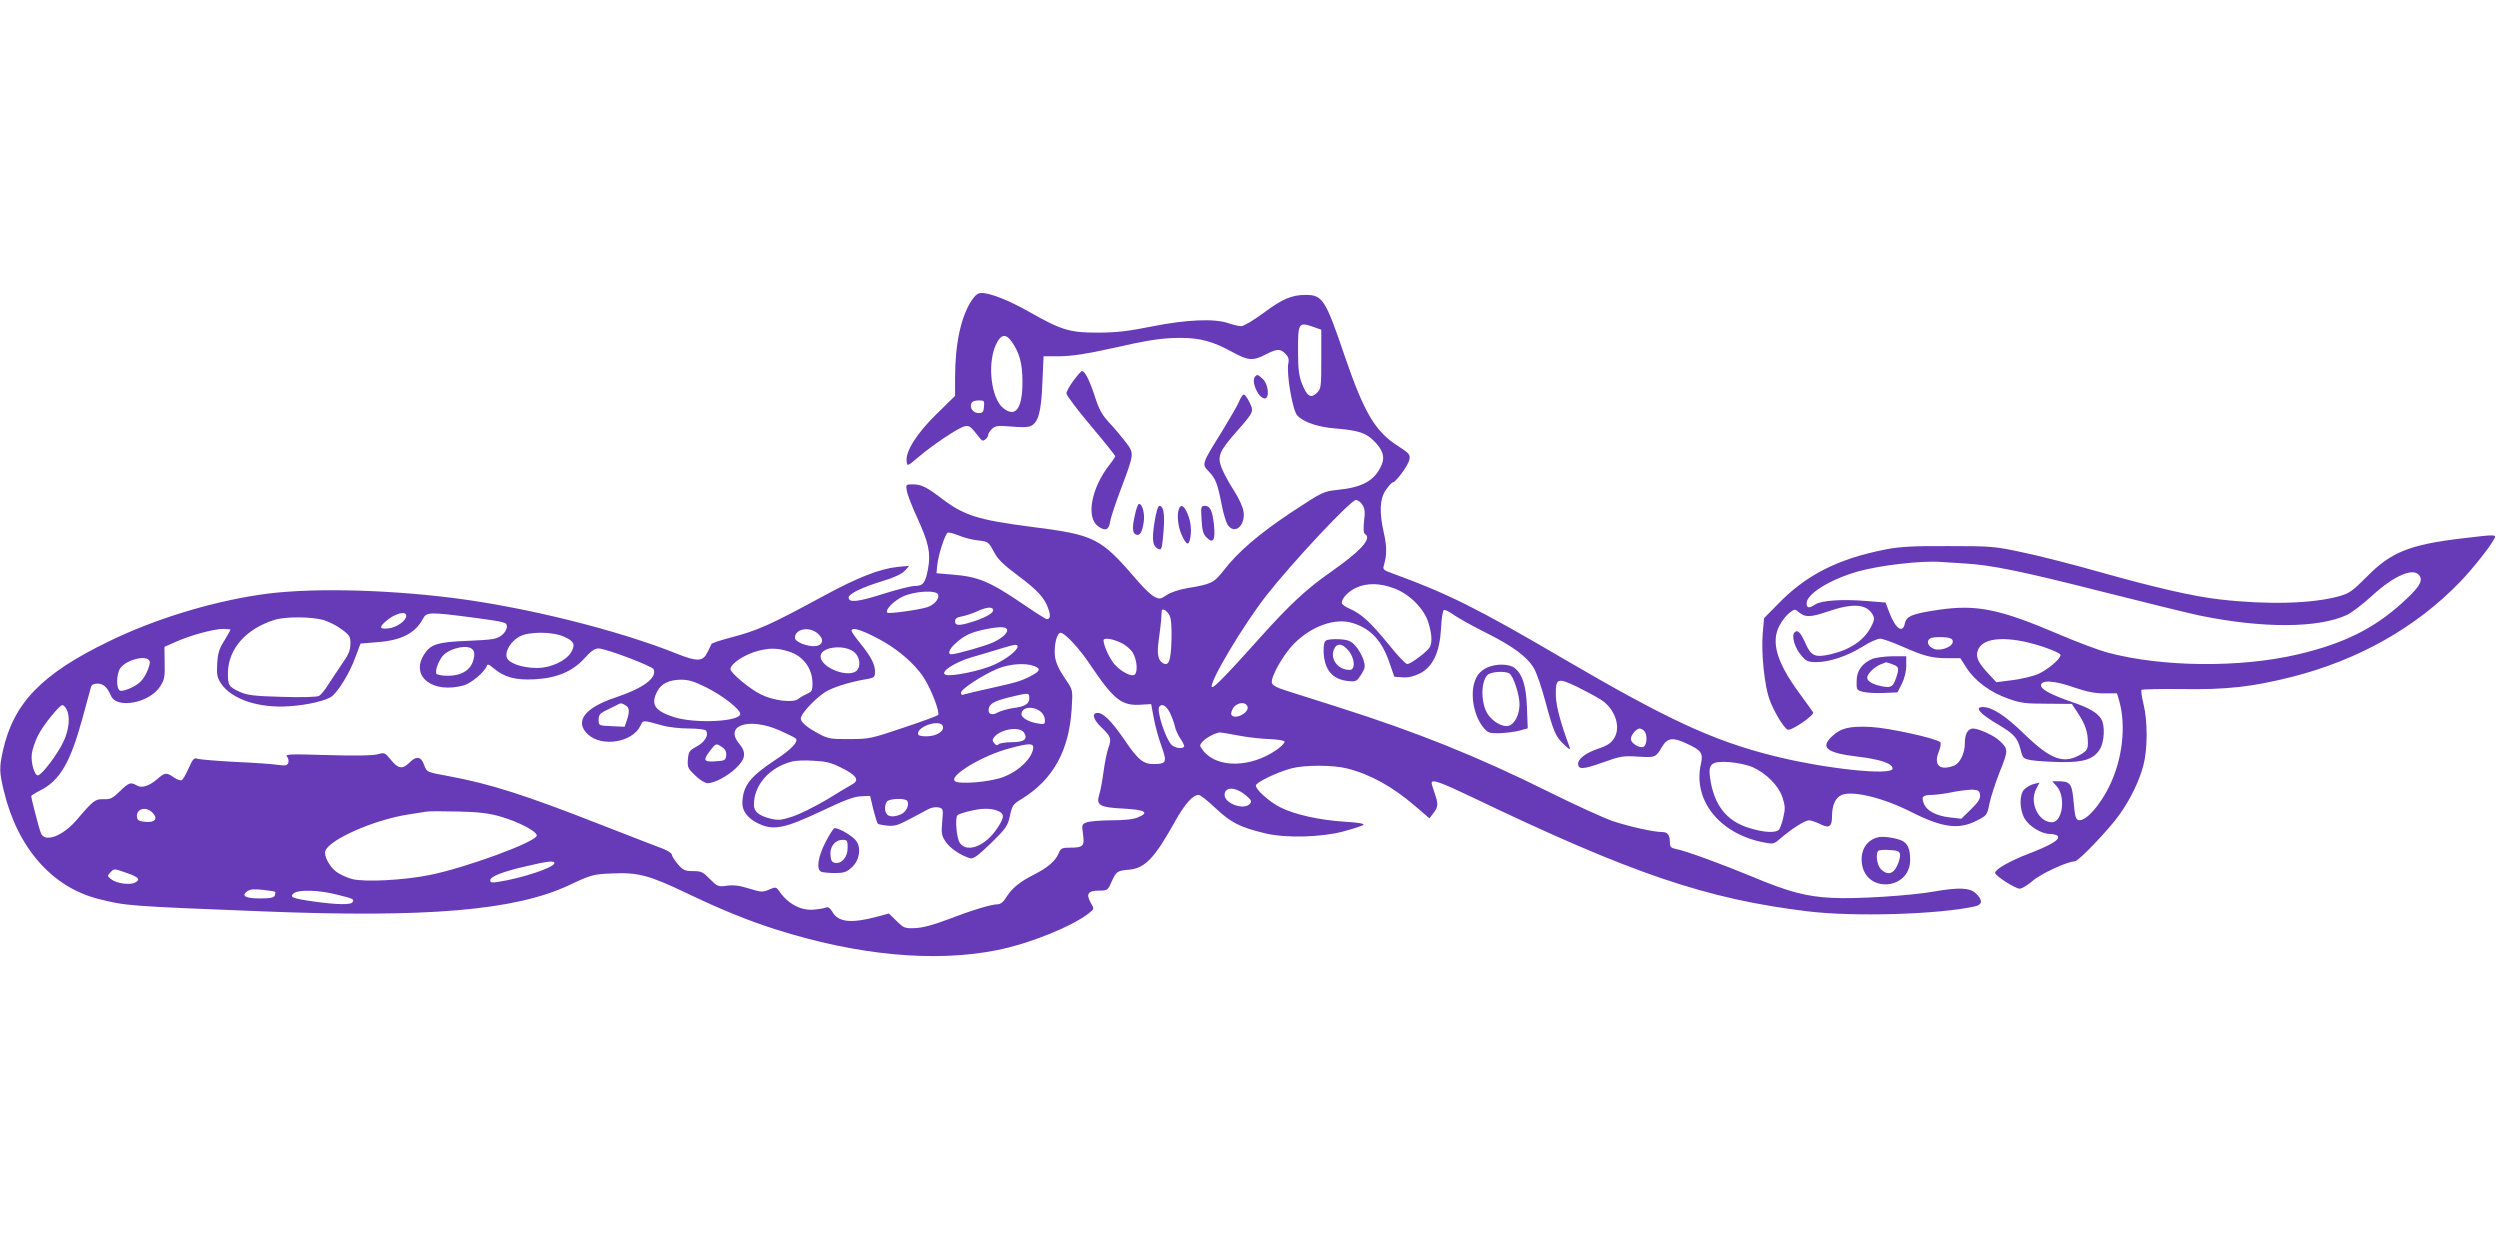 <?xml version="1.0" standalone="no"?>
<!DOCTYPE svg PUBLIC "-//W3C//DTD SVG 20010904//EN"
 "http://www.w3.org/TR/2001/REC-SVG-20010904/DTD/svg10.dtd">
<svg version="1.0" xmlns="http://www.w3.org/2000/svg"
 width="1280pt" height="640pt" viewBox="0 0 1280 640"
 preserveAspectRatio="xMidYMid meet">
<g transform="translate(0,640) scale(0.1,-0.1)"
fill="#673ab7" stroke="none">
<path d="M4975 4862 c-55 -83 -85 -223 -85 -396 l0 -93 -96 -94 c-101 -99
-159 -191 -152 -242 3 -26 4 -25 63 25 76 64 201 147 233 155 20 5 30 0 49
-23 13 -16 28 -35 34 -42 8 -10 14 -10 25 -1 8 6 14 17 14 24 0 6 9 20 20 30
17 15 30 17 99 11 54 -5 87 -4 101 4 37 20 51 73 57 219 l6 137 86 0 c60 1
134 12 246 37 209 47 273 57 371 57 97 0 165 -18 261 -71 84 -46 107 -48 173
-14 60 30 74 31 101 4 16 -16 20 -29 15 -51 -10 -51 22 -240 46 -265 32 -35
107 -60 198 -67 111 -9 152 -22 191 -60 48 -47 61 -83 43 -126 -34 -79 -95
-115 -224 -128 -74 -8 -77 -9 -235 -113 -169 -112 -277 -205 -350 -300 -49
-63 -63 -70 -184 -90 -43 -7 -88 -22 -108 -36 -32 -21 -36 -22 -63 -8 -16 8
-53 43 -82 77 -195 227 -218 239 -558 282 -261 34 -334 57 -445 141 -78 60
-108 75 -149 75 -38 0 -39 0 -33 -33 3 -19 26 -79 51 -133 61 -133 72 -184 58
-264 -14 -75 -25 -90 -68 -90 -18 0 -90 -18 -160 -40 -130 -42 -179 -47 -179
-20 0 20 69 53 177 86 57 17 94 35 110 51 l23 26 -62 -6 c-87 -9 -205 -55
-372 -146 -288 -156 -339 -178 -486 -217 -49 -13 -91 -27 -92 -31 -2 -4 -11
-24 -21 -43 -23 -48 -52 -49 -159 -6 -303 121 -773 238 -1148 285 -363 45
-750 52 -985 16 -260 -39 -544 -127 -775 -240 -342 -166 -485 -314 -540 -558
-19 -88 -19 -108 5 -208 70 -291 248 -493 486 -552 140 -35 147 -36 834 -63
846 -34 1297 4 1574 134 115 54 123 56 220 60 133 6 190 -9 386 -103 176 -84
312 -139 450 -183 420 -134 819 -171 1138 -106 165 33 384 122 468 189 27 22
27 22 9 52 -26 45 -15 63 40 63 45 0 47 1 66 45 24 53 29 57 88 62 83 7 132
58 237 247 49 88 91 136 121 136 9 0 48 -31 88 -69 77 -73 125 -97 254 -128
106 -25 286 -20 399 10 52 14 98 29 103 34 6 6 -29 12 -98 16 -125 8 -254 36
-327 73 -56 28 -126 90 -126 112 0 16 108 68 182 88 69 18 215 18 287 -1 118
-30 229 -92 343 -189 l77 -66 20 27 c25 31 26 47 6 103 -8 23 -15 46 -15 51 0
21 47 4 206 -72 819 -393 1201 -522 1719 -585 237 -29 669 -16 855 25 42 9 43
33 4 69 -30 27 -88 29 -208 8 -122 -22 -407 -40 -526 -33 -131 6 -224 31 -410
109 -157 65 -337 131 -388 141 -26 5 -32 11 -32 31 0 41 -11 56 -40 56 -43 0
-165 27 -253 56 -43 15 -192 82 -330 151 -367 182 -669 303 -1077 433 -107 34
-226 72 -265 84 -48 15 -71 28 -73 40 -6 31 57 142 112 199 91 92 213 135 302
107 94 -29 152 -93 190 -209 l23 -66 43 -3 c29 -2 57 5 88 20 66 34 101 107
108 228 2 50 9 93 14 96 5 4 28 -7 51 -24 23 -16 96 -57 162 -90 140 -70 214
-124 249 -184 14 -24 41 -103 60 -176 41 -151 51 -175 97 -217 25 -24 31 -26
25 -10 -46 125 -68 207 -70 261 -2 92 7 96 106 49 44 -22 101 -52 124 -67 69
-43 103 -133 72 -191 -16 -30 -35 -44 -90 -62 -58 -20 -98 -50 -98 -75 0 -31
25 -30 126 6 91 33 106 35 182 30 88 -5 89 -5 122 51 27 45 55 49 121 18 80
-36 90 -50 78 -105 -43 -185 93 -357 316 -402 55 -11 56 -11 93 21 57 49 124
91 144 91 10 0 36 -9 57 -19 46 -24 61 -14 61 40 0 57 18 96 50 109 56 23 210
-14 353 -86 161 -82 246 -93 337 -46 53 27 54 28 66 88 7 34 31 107 53 163 44
109 44 116 -1 158 -28 27 -105 62 -135 63 -27 0 -43 -27 -43 -75 0 -52 -25
-103 -55 -115 -73 -28 -106 2 -79 70 10 24 13 45 8 50 -21 20 -263 73 -355 78
-110 5 -153 -5 -199 -48 -62 -58 -28 -85 132 -104 116 -14 178 -35 178 -61 0
-38 -350 -1 -610 65 -311 78 -545 187 -1080 500 -433 254 -592 333 -873 435
-42 15 -48 20 -42 39 16 53 16 98 1 164 -25 109 -22 178 10 224 15 21 30 38
35 38 15 0 79 87 85 116 5 27 1 32 -59 71 -115 73 -172 169 -269 451 -102 301
-116 322 -204 322 -70 0 -119 -21 -213 -91 -51 -38 -103 -69 -116 -69 -12 0
-42 7 -65 15 -72 25 -214 19 -390 -16 -120 -24 -182 -32 -275 -32 -144 -1
-189 12 -348 102 -108 62 -206 101 -252 101 -18 0 -32 -11 -50 -38z m1750
-136 l40 -14 0 -151 c0 -143 -1 -152 -23 -173 -30 -30 -51 -17 -76 48 -15 37
-20 75 -20 159 -1 153 2 158 79 131z m-1546 -74 c41 -58 56 -113 56 -207 0
-137 -35 -185 -98 -135 -62 49 -83 224 -39 323 25 55 50 62 81 19z m-141 -334
c-2 -27 -7 -33 -27 -33 -28 0 -47 25 -38 49 4 10 18 16 37 16 29 0 31 -2 28
-32z m1937 -502 c13 -19 15 -38 9 -84 -4 -40 -3 -62 5 -66 37 -23 -21 -87
-183 -200 -117 -82 -205 -164 -352 -328 -170 -190 -242 -264 -249 -256 -18 18
158 314 278 468 134 171 433 490 459 490 10 0 25 -11 33 -24z m-1967 -183 c51
-6 53 -7 80 -57 21 -40 49 -67 124 -123 102 -76 138 -116 156 -172 12 -33 9
-51 -8 -51 -6 0 -59 34 -119 75 -175 119 -231 142 -363 153 l-83 7 3 35 c4 54
41 168 55 173 6 2 32 -5 57 -15 25 -11 69 -22 98 -25z m2129 -245 c80 -29 156
-106 177 -178 17 -56 19 -94 8 -121 -9 -21 -98 -89 -117 -89 -8 0 -50 44 -93
98 -93 114 -140 158 -199 184 -24 10 -43 24 -43 31 0 24 33 59 74 78 54 25
122 24 193 -3z m-2334 -32 c8 -21 -19 -53 -56 -65 -45 -14 -197 -35 -204 -28
-13 14 32 60 80 83 61 28 171 34 180 10z m281 -75 c9 -15 -27 -38 -91 -60 -79
-26 -103 -27 -103 -2 0 14 10 21 35 25 20 4 54 15 78 26 47 21 73 24 81 11z
m904 -32 c8 -16 12 -57 10 -126 -3 -109 -14 -137 -46 -117 -24 15 -29 50 -19
119 5 33 10 78 12 100 1 22 3 44 3 48 3 15 27 1 40 -24z m-3908 -2 c0 -24 -47
-59 -89 -64 -46 -6 -52 4 -18 34 45 41 107 59 107 30z m350 -10 c161 -22 165
-23 165 -46 0 -14 -11 -32 -28 -45 -24 -18 -47 -22 -170 -27 -159 -6 -194 -18
-227 -72 -69 -112 47 -200 205 -156 38 11 107 69 117 99 4 12 11 9 36 -12 55
-46 111 -61 209 -56 114 6 195 40 258 110 30 34 51 48 69 48 38 0 277 -91 283
-107 17 -45 -54 -97 -198 -145 -156 -52 -209 -123 -139 -188 72 -67 228 -41
269 44 14 30 10 30 111 2 30 -9 91 -16 137 -16 47 0 85 -5 88 -11 15 -23 -6
-58 -48 -81 -38 -21 -42 -27 -45 -67 -3 -39 0 -46 38 -82 22 -22 51 -39 63
-39 36 1 101 35 145 77 50 47 54 81 17 125 -79 94 49 137 205 69 41 -18 79
-37 84 -42 17 -15 -22 -56 -106 -111 -129 -85 -165 -133 -167 -219 -1 -40 26
-77 75 -102 82 -42 137 -31 338 64 111 53 160 71 195 72 l46 2 16 -68 c10 -38
20 -71 23 -74 3 -3 24 -8 48 -10 36 -4 55 1 113 32 39 21 83 44 98 52 16 9 39
12 53 9 23 -6 24 -8 18 -74 -5 -60 -3 -71 18 -102 22 -33 77 -70 124 -84 17
-5 38 10 107 76 78 77 86 88 98 141 11 53 16 60 61 87 160 99 242 247 255 461
6 95 5 97 -24 140 -49 72 -63 105 -63 153 0 50 14 96 30 96 22 0 96 -79 153
-165 119 -177 160 -210 259 -203 l52 3 13 -70 c7 -38 24 -103 39 -143 30 -84
27 -93 -36 -94 -56 -1 -83 21 -152 123 -65 95 -109 139 -138 139 -31 0 -24
-32 16 -71 52 -49 56 -61 39 -108 -8 -22 -19 -78 -25 -123 -6 -46 -16 -98 -22
-117 -17 -54 3 -65 124 -71 112 -6 135 -20 74 -45 -23 -10 -69 -15 -135 -15
-55 0 -112 -5 -126 -10 -26 -10 -27 -12 -20 -61 9 -61 1 -69 -66 -69 -42 0
-48 -3 -59 -30 -16 -38 -57 -73 -124 -107 -72 -36 -113 -69 -142 -114 -16 -27
-31 -39 -47 -39 -32 0 -136 -32 -258 -79 -71 -27 -125 -41 -163 -43 -53 -2
-58 0 -95 36 l-40 39 -58 -16 c-135 -36 -201 -29 -231 24 -11 19 -22 27 -32
23 -8 -4 -36 -9 -61 -11 -67 -7 -134 28 -180 95 -15 21 -18 22 -52 7 -33 -14
-41 -13 -103 6 -47 15 -80 19 -113 14 -44 -6 -48 -4 -86 34 -35 36 -44 41 -86
41 -41 0 -51 4 -78 35 -17 20 -31 42 -31 49 0 7 -21 21 -47 31 -27 10 -172 66
-323 125 -385 151 -562 207 -772 246 -114 21 -113 20 -127 59 -15 42 -40 46
-75 10 -35 -35 -58 -31 -94 14 -31 38 -33 39 -69 29 -25 -7 -113 -8 -257 -4
-195 6 -218 5 -206 -9 7 -8 9 -22 6 -31 -5 -14 -15 -15 -54 -10 -26 4 -123 11
-217 15 -93 5 -180 12 -192 16 -20 6 -25 1 -47 -48 -13 -30 -29 -58 -35 -61
-6 -4 -24 2 -40 13 -38 27 -47 27 -87 -9 -41 -35 -80 -47 -105 -31 -29 18 -40
14 -86 -31 -36 -35 -48 -41 -81 -40 -44 2 -55 -7 -136 -102 -72 -86 -165 -122
-186 -73 -9 20 -50 178 -50 191 0 3 22 17 48 30 98 50 152 142 213 364 22 81
42 155 45 165 3 11 15 17 33 17 30 0 50 -18 69 -62 29 -70 200 -37 253 49 21
33 24 50 22 119 l-1 82 56 25 c75 34 197 67 244 67 21 0 38 -2 38 -4 0 -3 -15
-28 -32 -57 -26 -41 -33 -64 -36 -118 -3 -56 0 -71 20 -101 54 -80 193 -127
348 -116 97 6 196 30 222 53 36 32 90 122 116 194 l28 74 85 7 c124 9 196 46
235 121 18 34 35 34 264 4z m-772 -12 c28 -9 70 -30 94 -49 39 -29 43 -37 42
-74 0 -31 -10 -55 -40 -97 -21 -31 -54 -80 -72 -108 -17 -28 -39 -55 -49 -60
-9 -6 -91 -8 -187 -5 -144 4 -178 8 -217 25 -58 26 -63 35 -62 100 3 122 92
223 238 269 56 18 191 17 253 -1z m3497 -46 c10 -15 -21 -45 -70 -68 -39 -18
-189 -61 -214 -61 -20 0 -11 26 17 52 45 42 77 58 143 73 79 17 116 18 124 4z
m-971 -20 c37 -29 32 -63 -10 -67 -40 -4 -104 22 -104 42 0 45 69 60 114 25z
m305 -25 c102 -52 193 -130 241 -204 39 -60 84 -180 73 -191 -4 -4 -84 -34
-178 -65 -163 -55 -174 -58 -275 -58 -92 -1 -110 2 -150 23 -67 35 -100 63
-100 82 0 27 88 118 140 144 45 23 124 46 203 59 33 6 37 10 37 37 0 38 -21
78 -76 146 -24 29 -44 58 -44 63 0 20 42 9 129 -36z m-1601 6 c52 -23 59 -40
36 -80 -27 -44 -104 -80 -174 -80 -78 0 -148 25 -156 56 -8 32 23 82 66 105
48 26 169 26 228 -1z m2849 -30 c25 -11 51 -33 63 -52 23 -39 27 -106 6 -114
-19 -7 -65 17 -98 53 -24 25 -58 98 -58 124 0 15 43 10 87 -11z m-527 -20 c0
-20 -55 -63 -117 -92 -65 -31 -223 -64 -251 -53 -33 12 41 62 130 89 46 13
112 33 148 44 78 24 90 25 90 12z m-2790 -16 c10 -11 11 -25 4 -52 -13 -52
-61 -82 -130 -82 -29 0 -56 5 -59 10 -10 16 13 75 38 98 40 37 126 53 147 26z
m1956 -15 c24 -22 31 -62 16 -86 -34 -53 -199 8 -190 71 7 47 129 57 174 15z
m-340 6 c76 -22 124 -87 124 -165 0 -35 -4 -42 -27 -52 -16 -7 -36 -18 -45
-26 -26 -22 -127 -10 -191 22 -58 28 -157 111 -157 130 0 29 78 79 147 95 57
14 94 13 149 -4z m-3270 -50 c4 -8 -4 -36 -17 -62 -19 -37 -35 -53 -72 -72
-26 -13 -54 -21 -62 -17 -21 8 -20 85 1 115 31 44 137 70 150 36z m4528 -25
c37 -14 32 -26 -16 -51 -52 -27 -74 -33 -213 -64 -60 -13 -118 -27 -127 -30
-12 -5 -18 -2 -18 8 0 19 111 91 187 123 61 25 143 31 187 14z m-1677 -110
c83 -41 173 -112 173 -135 0 -40 -230 -51 -338 -17 -100 32 -122 65 -87 132
21 40 60 59 121 60 41 0 69 -9 131 -40z m1653 -55 c0 -30 -23 -43 -87 -51 -26
-4 -60 -14 -75 -22 -33 -19 -54 -6 -44 26 8 23 36 36 121 56 82 20 85 19 85
-9z m-2069 -35 c22 -12 24 -33 8 -79 l-11 -32 -67 3 c-66 3 -66 3 -66 33 0 23
7 32 30 44 17 8 41 20 55 27 31 16 27 16 51 4z m3186 -7 c12 -31 -65 -71 -82
-43 -4 6 1 22 9 35 19 29 63 34 73 8z m-6046 -15 c19 -36 13 -103 -15 -163
-29 -64 -113 -175 -132 -175 -18 0 -37 66 -31 112 3 21 17 63 31 91 25 52 110
157 126 157 5 0 15 -10 21 -22z m5648 -15 c10 -21 22 -52 26 -70 3 -18 17 -48
30 -67 13 -19 21 -37 17 -40 -12 -12 -50 -5 -65 12 -31 34 -75 171 -62 193 13
19 35 7 54 -28z m-657 0 c10 -9 18 -27 18 -40 0 -22 -3 -23 -37 -17 -45 7 -83
29 -83 47 0 39 63 45 102 10z m-505 -70 c10 -26 -32 -53 -83 -53 -31 0 -44 4
-44 14 0 39 114 74 127 39z m416 -34 c21 -33 1 -49 -61 -49 -32 0 -63 -5 -68
-10 -8 -8 -15 -6 -24 5 -10 12 -10 18 1 32 34 41 131 55 152 22z m3175 9 c18
-18 15 -75 -4 -82 -21 -8 -64 19 -64 41 0 19 28 53 45 53 6 0 16 -5 23 -12z
m-2077 -24 c46 -9 118 -17 158 -18 43 -2 76 -7 78 -13 2 -6 -17 -26 -42 -43
-133 -92 -304 -93 -374 -4 -20 26 -21 28 -4 47 18 20 68 46 89 47 7 0 49 -7
95 -16z m-2643 -60 c16 -11 22 -24 20 -42 -3 -25 -7 -27 -55 -30 -61 -4 -65 5
-27 55 29 38 31 39 62 17z m1592 1 c0 -52 -71 -123 -155 -154 -66 -25 -222
-38 -245 -21 -36 26 141 133 281 169 92 25 119 26 119 6z m-984 -105 c76 -37
95 -63 62 -83 -13 -7 -73 -43 -133 -80 -61 -36 -141 -76 -178 -88 -59 -19 -72
-20 -114 -10 -58 15 -83 36 -83 70 0 102 79 192 195 222 17 5 65 7 109 4 63
-3 91 -9 142 -35z m4666 3 c71 -32 134 -95 154 -155 14 -43 15 -59 5 -101 -6
-28 -16 -56 -22 -64 -16 -19 -77 -16 -154 8 -117 36 -181 119 -200 260 -9 69
9 83 99 77 41 -3 91 -14 118 -25z m-2589 -149 c24 -20 27 -27 17 -39 -29 -35
-130 0 -130 45 0 45 59 42 113 -6z m3755 6 c2 -19 -9 -37 -47 -74 l-49 -48
-60 7 c-69 8 -118 34 -132 71 -14 35 -6 44 43 44 23 1 71 7 107 15 36 7 81 12
100 12 29 -2 35 -6 38 -27z m-5493 -31 c13 -20 -5 -57 -34 -69 -46 -19 -75
-10 -79 23 -2 16 2 35 9 43 13 16 95 19 104 3z m-3865 -59 c30 -30 16 -52 -34
-48 -30 2 -42 8 -44 21 -9 44 43 62 78 27z m4325 10 c39 -15 40 -33 0 -92 -60
-91 -156 -127 -191 -73 -17 26 -25 127 -12 141 12 11 100 33 140 33 20 1 48
-3 63 -9z m-2545 -30 c97 -28 192 -78 188 -99 -7 -33 -363 -164 -548 -201
-134 -27 -330 -37 -396 -21 -27 7 -64 24 -83 38 -36 28 -64 83 -55 107 22 58
246 157 419 185 39 6 81 13 95 15 14 3 88 3 165 1 105 -2 159 -9 215 -25z
m278 -241 c-8 -23 -166 -75 -285 -94 -34 -5 -43 -4 -43 8 0 19 62 44 185 72
113 27 148 30 143 14z m-2188 -49 c61 -21 71 -33 41 -49 -26 -14 -96 -4 -123
18 -19 16 -19 18 -3 34 20 21 17 21 85 -3z m759 -96 c2 -2 1 -10 -2 -19 -5
-11 -22 -15 -76 -15 -74 0 -98 13 -65 37 13 10 35 12 79 7 33 -4 62 -8 64 -10z
m315 -14 c88 -22 91 -24 81 -39 -8 -15 -80 -13 -197 3 -112 16 -129 23 -103
43 27 19 127 16 219 -7z"/>
<path d="M4227 2089 c-40 -78 -49 -142 -21 -153 9 -3 40 -6 70 -6 44 0 59 5
84 28 39 34 51 96 25 135 -15 24 -87 67 -112 67 -5 0 -26 -32 -46 -71z m113
-29 c0 -47 -29 -83 -63 -78 -17 2 -23 11 -25 40 -4 44 24 78 63 78 23 0 25 -4
25 -40z"/>
<path d="M5496 4451 c-20 -27 -36 -56 -36 -65 0 -10 56 -84 125 -166 69 -82
125 -152 125 -156 0 -3 -13 -23 -29 -43 -94 -120 -122 -271 -58 -316 37 -26
54 -19 61 24 3 21 28 96 55 167 69 184 69 181 25 240 -21 27 -58 72 -84 99
-37 40 -53 68 -74 134 -27 83 -51 131 -66 131 -5 0 -24 -22 -44 -49z"/>
<path d="M6427 4473 c-24 -23 15 -113 49 -113 25 0 18 73 -9 98 -25 24 -30 26
-40 15z"/>
<path d="M6344 4344 c-8 -20 -48 -88 -87 -152 -105 -169 -105 -168 -68 -206
35 -36 45 -62 66 -170 8 -43 22 -89 30 -102 35 -54 92 -7 82 66 -3 23 -24 70
-51 111 -25 39 -53 91 -62 115 -22 58 -11 84 76 183 90 102 91 104 67 152 -10
21 -23 39 -29 39 -5 0 -16 -16 -24 -36z"/>
<path d="M5812 3769 c-16 -69 -15 -98 4 -106 20 -8 32 11 40 65 6 43 -7 92
-24 92 -5 0 -14 -23 -20 -51z"/>
<path d="M5911 3726 c-14 -91 -10 -121 18 -136 16 -8 19 -3 25 52 12 116 6
168 -18 168 -7 0 -17 -33 -25 -84z"/>
<path d="M6036 3794 c-11 -30 -5 -89 13 -130 26 -58 38 -61 46 -14 7 44 0 91
-21 133 -16 31 -29 34 -38 11z"/>
<path d="M6152 3740 c3 -55 8 -75 25 -91 34 -35 46 -16 39 59 -8 77 -20 102
-47 102 -20 0 -21 -5 -17 -70z"/>
<path d="M12610 3644 c-272 -32 -369 -71 -492 -197 -74 -74 -89 -85 -143 -100
-136 -38 -368 -44 -610 -16 -133 15 -329 60 -610 139 -137 39 -317 85 -400
102 -143 31 -161 32 -380 32 -181 1 -249 -3 -320 -17 -246 -48 -411 -132 -556
-284 l-67 -68 -7 -80 c-8 -99 9 -269 36 -339 22 -61 73 -144 92 -152 19 -7
139 75 130 89 -4 7 -34 48 -66 92 -120 162 -152 268 -105 354 13 25 36 53 51
64 24 19 28 19 44 5 35 -30 60 -30 151 1 131 45 201 39 232 -19 8 -15 6 -29
-9 -57 -36 -71 -106 -119 -209 -143 -78 -18 -99 -9 -127 54 -26 59 -41 74 -57
58 -17 -17 1 -80 34 -117 26 -31 36 -35 78 -35 67 0 159 31 236 79 36 23 76
41 90 41 13 0 63 -18 111 -39 113 -50 153 -61 234 -61 l66 0 32 -50 c43 -67
123 -126 213 -157 64 -23 89 -26 199 -26 l127 -1 32 -49 c37 -56 50 -96 50
-150 0 -31 -5 -40 -32 -57 -90 -55 -156 -32 -296 104 -95 92 -161 135 -209
136 -47 0 -16 -35 83 -93 77 -46 94 -66 109 -124 12 -47 13 -48 61 -56 27 -4
94 -8 150 -9 117 -1 166 16 197 69 22 38 25 121 5 152 -18 31 -64 58 -145 85
-110 38 -163 66 -163 87 0 29 70 25 170 -11 62 -21 104 -30 152 -30 l67 0 11
-37 c37 -130 17 -301 -50 -438 -66 -134 -161 -217 -174 -152 -3 12 -8 52 -11
90 -7 74 -18 87 -76 87 l-32 0 22 -24 c49 -52 32 -186 -23 -186 -69 0 -117
101 -81 170 l17 33 -29 -7 c-15 -4 -37 -16 -48 -27 -27 -26 -26 -103 1 -150
24 -41 87 -79 131 -79 17 0 35 -5 39 -11 11 -18 -33 -45 -147 -89 -101 -39
-174 -81 -174 -99 0 -15 103 -81 126 -81 11 0 41 18 66 40 41 36 179 100 216
100 19 0 175 163 230 241 56 79 101 172 122 254 21 81 21 225 0 309 -9 37 -14
70 -10 74 3 3 95 5 203 4 230 -4 363 11 565 62 341 86 637 253 863 487 65 68
152 177 175 221 12 22 6 22 -161 2z m-2550 -129 c136 -8 289 -39 710 -146 217
-55 438 -109 490 -120 323 -67 611 -66 757 3 25 12 81 55 126 96 118 109 221
151 247 101 15 -27 -7 -60 -91 -136 -146 -132 -299 -208 -532 -263 -295 -70
-698 -66 -977 9 -42 11 -154 53 -250 94 -302 129 -420 153 -613 125 -136 -20
-166 -32 -174 -70 -11 -54 -49 -26 -80 57 l-19 50 -99 8 c-125 10 -230 3 -261
-18 -32 -21 -44 -19 -44 6 0 48 117 121 262 163 110 31 320 56 423 49 22 -1
78 -5 125 -8z m-62 -397 c5 -27 -57 -53 -94 -41 -32 11 -44 40 -22 54 7 5 35
8 63 7 38 -2 51 -7 53 -20z m455 -27 c60 -20 97 -37 97 -45 0 -20 -67 -76
-117 -98 -24 -10 -81 -24 -127 -30 l-85 -11 -45 49 c-52 56 -63 85 -47 120 28
63 156 69 324 15z"/>
<path d="M6790 3121 c-11 -7 -14 -25 -13 -60 4 -91 45 -140 126 -148 40 -4 43
-2 66 33 21 33 22 41 12 76 -7 21 -25 53 -40 70 -23 26 -36 32 -82 35 -30 2
-61 -1 -69 -6z m114 -52 c33 -39 37 -99 6 -99 -58 0 -100 53 -81 103 14 36 43
35 75 -4z"/>
<path d="M9585 3026 c-52 -23 -79 -61 -79 -113 -1 -44 0 -47 32 -55 18 -5 65
-8 105 -6 l72 3 23 45 c13 27 22 62 22 92 l0 48 -72 0 c-40 -1 -86 -7 -103
-14z m104 -27 c34 -12 36 -20 19 -70 -15 -44 -25 -51 -66 -44 -51 9 -82 26
-82 45 0 20 36 55 70 69 14 5 25 10 26 10 1 1 15 -4 33 -10z"/>
<path d="M7614 2982 c-27 -13 -46 -31 -57 -55 -33 -68 -15 -187 38 -252 23
-27 30 -30 82 -29 32 1 78 7 102 13 l43 12 -4 107 c-4 109 -22 168 -62 201
-27 23 -97 24 -142 3z m114 -30 c21 -14 52 -109 52 -158 0 -53 -25 -102 -56
-110 -30 -8 -78 19 -105 57 -37 53 -39 167 -3 203 16 17 89 22 112 8z"/>
<path d="M9615 2113 c-59 -15 -91 -67 -82 -135 21 -153 247 -135 247 20 0 58
-14 87 -47 100 -37 14 -93 21 -118 15z m113 -87 c2 -10 -4 -36 -14 -57 -20
-45 -51 -52 -84 -19 -20 20 -28 79 -13 94 4 4 30 6 58 4 39 -2 51 -7 53 -22z"/>
</g>
</svg>
